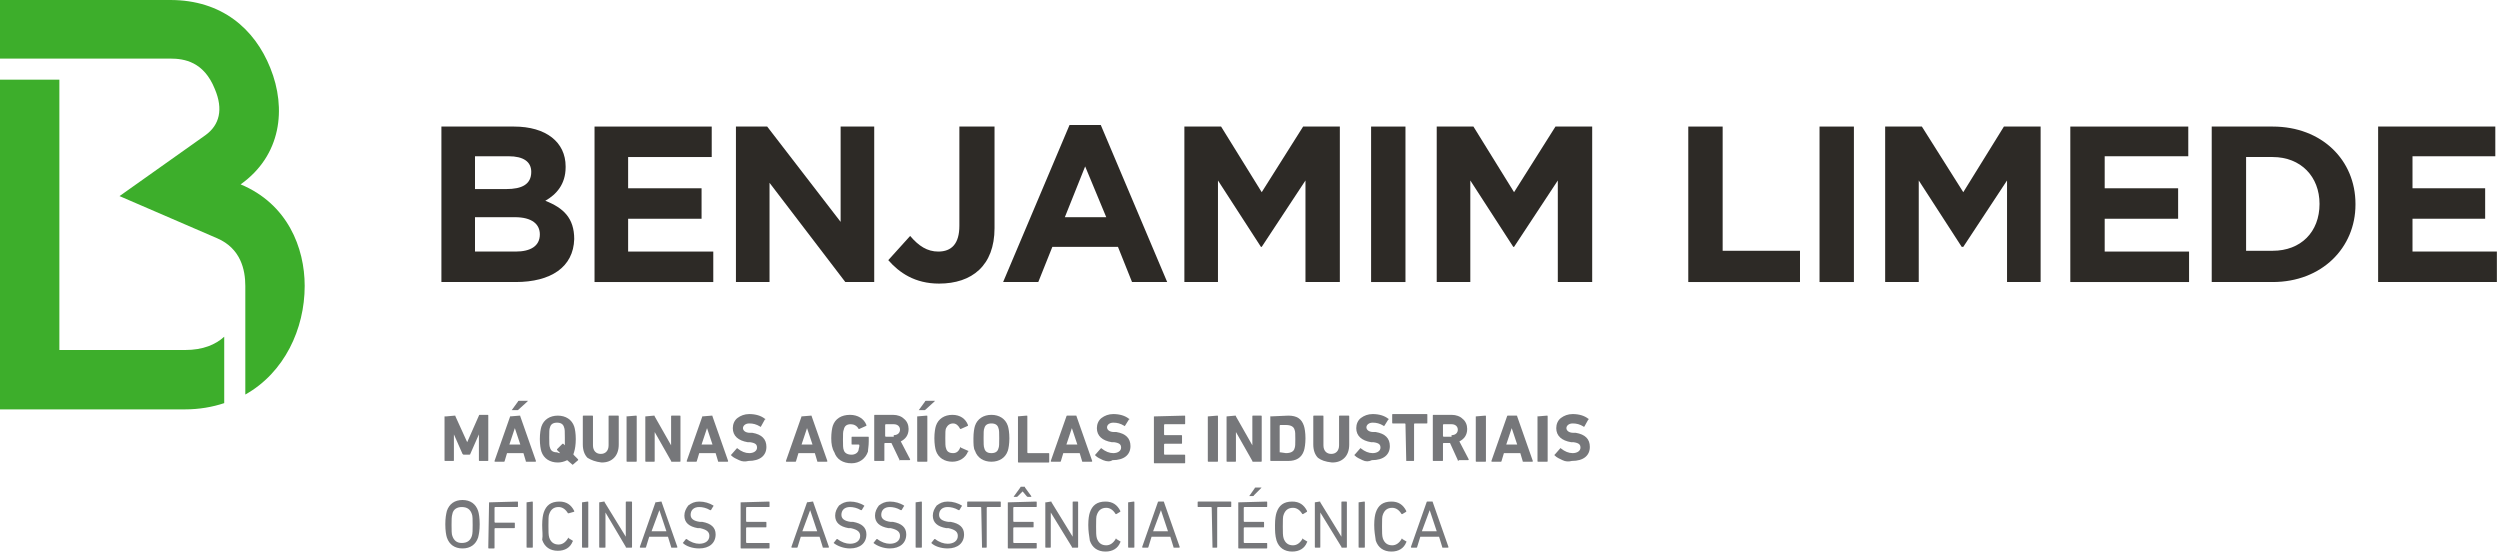 <svg width="320" height="71" viewBox="0 0 320 71" fill="none" xmlns="http://www.w3.org/2000/svg">
<g clip-path="url(#clip0)">
<path d="M0 10.2V52.4H23.7C25.5 52.4 27.2 52.1 28.7 51.6V43.1C27.6 44.1 26 44.8 23.7 44.8H7.6V10.2H0Z" fill="#3DAE2B"/>
<path d="M0 0V7.5H14.4H21.8C23.6 7.5 26.1 7.9 27.5 11.4C28.6 14 28.1 16 26.3 17.3L15.3 25.1L27.8 30.5C30.8 31.8 31.4 34.5 31.4 36.6C31.4 36.7 31.4 36.9 31.4 37.1V50.5C36.4 47.7 39 42.1 39 36.6C39 31.7 36.8 26.1 30.8 23.6C36 19.9 36.7 13.9 34.6 8.7C32.6 3.7 28.4 0 21.8 0H0V0Z" fill="#3DAE2B"/>
<path d="M66 36.1H56.5V16.2H65.8C69.9 16.2 72.4 18.2 72.4 21.3V21.4C72.4 23.6 71.2 24.9 69.8 25.7C72.1 26.6 73.5 27.9 73.5 30.6C73.4 34.2 70.5 36.1 66 36.1ZM68 22C68 20.7 67 20 65.1 20H60.8V24.2H64.8C66.8 24.2 68 23.6 68 22ZM69.1 30C69.1 28.7 68.1 27.8 65.9 27.8H60.8V32.2H66C67.9 32.2 69.1 31.5 69.1 30Z" fill="#2D2A26"/>
<path d="M76.1 36.1V16.2H91.1V20.1H80.4V24.1H89.8V28H80.4V32.2H91.3V36.1H76.1Z" fill="#2D2A26"/>
<path d="M108.2 36.1L98.5 23.4V36.1H94.2V16.2H98.2L107.6 28.4V16.2H111.9V36.1H108.2Z" fill="#2D2A26"/>
<path d="M120.2 36.3C117.1 36.3 115.1 34.9 113.7 33.3L116.5 30.2C117.6 31.5 118.7 32.2 120.1 32.2C121.8 32.2 122.8 31.2 122.8 28.9V16.2H127.3V29.2C127.3 34 124.4 36.3 120.2 36.3Z" fill="#2D2A26"/>
<path d="M144.9 36.1L143.1 31.6H134.7L132.9 36.1H128.4L136.9 16H140.9L149.4 36.1H144.9ZM138.9 21.3L136.3 27.8H141.6L138.9 21.3Z" fill="#2D2A26"/>
<path d="M167.1 36.1V23.1L161.5 31.6H161.4L155.9 23.1V36.1H151.6V16.2H156.3L161.5 24.6L166.8 16.2H171.5V36.1H167.1Z" fill="#2D2A26"/>
<path d="M179.9 16.2H175.5V36.1H179.9V16.2Z" fill="#2D2A26"/>
<path d="M199.4 36.1V23.1L193.8 31.6H193.7L188.2 23.1V36.1H183.9V16.2H188.6L193.8 24.6L199.1 16.2H203.8V36.1H199.4Z" fill="#2D2A26"/>
<path d="M216.1 36.1V16.2H220.5V32.1H230.4V36.1H216.1Z" fill="#2D2A26"/>
<path d="M237.3 16.2H232.9V36.1H237.3V16.2Z" fill="#2D2A26"/>
<path d="M256.9 36.1V23.1L251.3 31.6H251.1L245.6 23.1V36.1H241.3V16.2H246L251.3 24.6L256.5 16.2H261.2V36.1H256.9Z" fill="#2D2A26"/>
<path d="M265 36.1V16.2H280.1V20H269.4V24.1H278.8V28H269.4V32.2H280.2V36.1H265Z" fill="#2D2A26"/>
<path d="M290.9 36.1H283.1V16.2H290.9C297.2 16.2 301.5 20.5 301.5 26.1V26.2C301.5 31.7 297.2 36.1 290.9 36.1ZM296.9 26.1C296.9 22.6 294.5 20.1 290.9 20.1H287.5V32.1H290.9C294.5 32.1 296.9 29.7 296.9 26.1Z" fill="#2D2A26"/>
<path d="M304.4 36.1V16.2H319.4V20H308.8V24.1H318.1V28H308.8V32.2H319.6V36.1H304.4Z" fill="#2D2A26"/>
<path d="M57.1 53.3C57.1 53.2 57.1 53.2 57.1 53.3L58.2 53.2C58.3 53.2 58.3 53.2 58.3 53.3L59.8 56.6L61.3 53.2C61.3 53.1 61.4 53.1 61.4 53.1H62.4C62.5 53.1 62.5 53.1 62.5 53.2V58.9C62.5 59 62.5 59 62.4 59H61.4C61.3 59 61.3 59 61.3 58.9V55.6L60.2 58.1C60.2 58.2 60.1 58.2 60 58.2H59.4C59.3 58.2 59.3 58.2 59.2 58.1L58.1 55.6V58.9C58.1 59 58.1 59 58 59H57C56.9 59 56.9 59 56.9 58.9V53.3H57.1Z" fill="#76777A"/>
<path d="M65.3 53.3C65.3 53.2 65.4 53.2 65.3 53.3L66.5 53.2C66.6 53.2 66.6 53.2 66.6 53.3L68.6 59C68.6 59.1 68.6 59.1 68.5 59.1H67.4C67.3 59.1 67.3 59.1 67.3 59L67 58H64.9L64.6 59C64.6 59.1 64.5 59.1 64.5 59.1H63.4C63.3 59.1 63.3 59.1 63.3 59L65.3 53.3ZM65.2 56.9H66.6L65.9 54.8L65.2 56.9ZM65.5 52.5C65.5 52.5 65.4 52.5 65.5 52.5L66.3 51.4C66.3 51.3 66.4 51.3 66.5 51.3H67.5C67.6 51.3 67.6 51.3 67.5 51.4L66.4 52.4C66.3 52.5 66.3 52.5 66.2 52.5H65.5Z" fill="#76777A"/>
<path d="M73.3 59.5L72.6 58.9C72.2 59.1 71.8 59.2 71.4 59.2C70.4 59.2 69.6 58.7 69.3 57.8C69.2 57.5 69.1 56.9 69.1 56.2C69.1 55.5 69.2 54.9 69.3 54.6C69.6 53.7 70.4 53.2 71.4 53.2C72.4 53.2 73.2 53.7 73.5 54.6C73.6 54.9 73.7 55.5 73.7 56.2C73.7 56.9 73.6 57.5 73.5 57.8C73.5 57.9 73.4 58 73.4 58.2L74 58.8V58.9L73.3 59.5ZM71.7 58L71.3 57.6V57.5L72 56.8H72.1L72.3 57C72.3 56.8 72.3 56.5 72.3 56C72.3 55.3 72.3 54.9 72.2 54.7C72.1 54.3 71.8 54.1 71.3 54.1C70.8 54.1 70.5 54.3 70.4 54.7C70.3 54.9 70.3 55.3 70.3 56C70.3 56.7 70.3 57.1 70.4 57.3C70.5 57.7 70.8 57.9 71.3 57.9C71.5 58 71.6 58 71.7 58Z" fill="#76777A"/>
<path d="M75.2 58.6C74.8 58.2 74.6 57.6 74.6 56.9V53.3C74.6 53.2 74.6 53.2 74.7 53.2H75.8C75.9 53.2 75.9 53.2 75.9 53.3V57C75.9 57.7 76.3 58.1 76.9 58.1C77.5 58.1 77.9 57.7 77.9 57V53.3C77.9 53.2 77.9 53.2 78 53.2H79.1C79.2 53.2 79.2 53.2 79.2 53.3V56.9C79.2 57.6 79 58.2 78.6 58.6C78.2 59 77.7 59.2 77 59.2C76.2 59.1 75.7 58.9 75.2 58.6Z" fill="#76777A"/>
<path d="M80.2 53.3C80.2 53.2 80.3 53.2 80.2 53.3L81.4 53.2C81.5 53.2 81.5 53.2 81.5 53.3V59C81.5 59.1 81.5 59.1 81.4 59.1H80.3C80.2 59.1 80.2 59.1 80.2 59V53.3Z" fill="#76777A"/>
<path d="M82.6 53.3C82.6 53.2 82.6 53.2 82.6 53.3L83.7 53.2C83.8 53.2 83.8 53.2 83.8 53.3L85.9 57V53.3C85.9 53.2 85.9 53.2 86 53.2H87C87.1 53.2 87.1 53.2 87.1 53.3V59C87.1 59.1 87.1 59.1 87 59.1H86C85.9 59.1 85.9 59.1 85.9 59L83.8 55.3V59C83.8 59.1 83.8 59.1 83.7 59.1H82.7C82.6 59.1 82.6 59.1 82.6 59V53.3Z" fill="#76777A"/>
<path d="M89.9 53.3C89.9 53.2 90 53.2 89.9 53.3L91.1 53.2C91.2 53.2 91.2 53.2 91.2 53.3L93.2 59C93.2 59.1 93.2 59.1 93.1 59.1H92C91.9 59.1 91.9 59.1 91.9 59L91.6 58H89.5L89.2 59C89.2 59.1 89.1 59.1 89.1 59.1H88C87.9 59.1 87.9 59.1 87.9 59L89.9 53.3ZM89.8 56.9H91.2L90.5 54.8L89.8 56.9Z" fill="#76777A"/>
<path d="M94.6 58.9C94.2 58.7 93.9 58.6 93.6 58.3C93.6 58.3 93.5 58.2 93.6 58.2L94.3 57.4C94.3 57.4 94.4 57.3 94.4 57.4C94.9 57.8 95.4 58 95.9 58C96.5 58 96.9 57.7 96.9 57.3C96.9 56.9 96.7 56.7 96 56.6H95.7C94.5 56.4 93.8 55.8 93.8 54.8C93.8 54.3 94 53.8 94.4 53.5C94.8 53.2 95.3 53 95.9 53C96.7 53 97.4 53.2 97.9 53.6C98 53.6 98 53.7 97.9 53.7L97.4 54.6C97.4 54.6 97.3 54.7 97.3 54.6C96.8 54.3 96.4 54.2 95.9 54.2C95.4 54.2 95.1 54.5 95.1 54.8C95.1 55.1 95.4 55.4 96 55.4H96.3C97.5 55.6 98.1 56.2 98.1 57.2C98.1 58.3 97.3 59 95.8 59C95.4 59.1 95 59.1 94.6 58.9Z" fill="#76777A"/>
<path d="M102.6 53.3C102.6 53.2 102.7 53.2 102.6 53.3L103.8 53.2C103.9 53.2 103.9 53.2 103.9 53.3L105.9 59C105.9 59.1 105.9 59.1 105.8 59.1H104.7C104.6 59.1 104.6 59.1 104.6 59L104.3 58H102.2L101.9 59C101.9 59.1 101.8 59.1 101.8 59.1H100.7C100.6 59.1 100.6 59.1 100.6 59L102.6 53.3ZM102.6 56.9H104L103.3 54.8L102.6 56.9Z" fill="#76777A"/>
<path d="M106.4 56.1C106.4 55.4 106.5 54.8 106.6 54.5C106.9 53.6 107.7 53.1 108.8 53.1C109.8 53.1 110.6 53.6 110.9 54.4C110.9 54.5 110.9 54.5 110.9 54.5L110 54.9C109.9 54.9 109.9 54.9 109.9 54.9C109.7 54.5 109.3 54.3 108.9 54.3C108.4 54.3 108.1 54.5 108 55C107.9 55.2 107.9 55.6 107.9 56.3C107.9 56.9 107.9 57.4 108 57.6C108.1 58 108.5 58.2 109 58.2C109.4 58.2 109.8 58 109.9 57.6C109.9 57.4 110 57.3 110 57C110 57 110 56.9 109.9 56.9H109.1C109 56.9 109 56.9 109 56.8V56C109 55.9 109 55.9 109.1 55.9H111.1C111.2 55.9 111.2 55.9 111.2 56V56.5C111.2 57.1 111.1 57.5 111.1 57.8C110.8 58.7 110 59.3 109 59.3C107.9 59.3 107.1 58.8 106.8 57.9C106.5 57.4 106.4 56.8 106.4 56.1Z" fill="#76777A"/>
<path d="M115.2 59C115.1 59 115.1 59 115.2 59L114.1 56.7H113.3C113.3 56.7 113.2 56.7 113.2 56.8V58.9C113.2 59 113.2 59 113.1 59H112C111.9 59 111.9 59 111.9 58.9V53.2C111.9 53.1 111.9 53.1 112 53.1H114.3C114.9 53.1 115.4 53.3 115.7 53.6C116.1 53.9 116.3 54.4 116.3 54.9C116.3 55.7 115.9 56.2 115.3 56.5L116.5 58.8C116.5 58.8 116.5 58.9 116.4 58.9H115.2V59ZM114.4 55.7C114.9 55.7 115.2 55.4 115.2 55C115.2 54.6 114.9 54.3 114.4 54.3H113.4C113.4 54.3 113.3 54.3 113.3 54.4V55.8C113.3 55.8 113.3 55.9 113.4 55.9H114.4V55.7Z" fill="#76777A"/>
<path d="M117.4 53.3C117.4 53.2 117.4 53.2 117.4 53.3L118.6 53.2C118.7 53.2 118.7 53.2 118.7 53.3V59C118.7 59.1 118.7 59.1 118.6 59.1H117.5C117.4 59.1 117.4 59.1 117.4 59V53.3ZM117.6 52.5C117.6 52.5 117.5 52.5 117.6 52.5L118.4 51.4C118.4 51.3 118.5 51.3 118.6 51.3H119.6C119.7 51.3 119.7 51.3 119.6 51.4L118.5 52.4C118.4 52.5 118.4 52.5 118.3 52.5H117.6Z" fill="#76777A"/>
<path d="M119.6 56.1C119.6 55.4 119.7 54.8 119.8 54.5C120.1 53.6 120.9 53.1 121.9 53.1C122.9 53.1 123.6 53.6 123.9 54.4C123.9 54.5 123.9 54.5 123.9 54.5L123 54.9C122.9 54.9 122.9 54.9 122.9 54.9C122.7 54.5 122.4 54.2 122 54.2C121.6 54.2 121.3 54.4 121.1 54.8C121 55 121 55.4 121 56.1C121 56.7 121 57.2 121.1 57.4C121.2 57.8 121.5 58 122 58C122.4 58 122.7 57.8 122.9 57.3C122.9 57.2 123 57.2 123 57.3L123.9 57.7C124 57.7 124 57.8 123.9 57.8C123.6 58.6 122.8 59.1 121.9 59.1C120.9 59.1 120.1 58.6 119.8 57.7C119.7 57.4 119.6 56.8 119.6 56.1Z" fill="#76777A"/>
<path d="M124.6 56.1C124.6 55.4 124.7 54.8 124.8 54.5C125.1 53.6 125.9 53.1 126.9 53.1C127.9 53.1 128.7 53.6 129 54.5C129.1 54.8 129.2 55.4 129.2 56.1C129.2 56.8 129.1 57.4 129 57.7C128.7 58.6 127.9 59.1 126.9 59.1C125.9 59.1 125.1 58.6 124.8 57.7C124.6 57.4 124.6 56.8 124.6 56.1ZM127.9 56.1C127.9 55.5 127.9 55 127.8 54.8C127.7 54.4 127.4 54.2 126.9 54.2C126.4 54.2 126.1 54.4 126 54.8C125.9 55 125.9 55.4 125.9 56.1C125.9 56.7 125.9 57.2 126 57.4C126.1 57.8 126.4 58 126.9 58C127.4 58 127.7 57.8 127.8 57.4C127.9 57.2 127.9 56.8 127.9 56.1Z" fill="#76777A"/>
<path d="M130.2 53.3C130.2 53.2 130.2 53.2 130.2 53.3L131.4 53.2C131.5 53.2 131.5 53.2 131.5 53.3V57.9C131.5 57.9 131.5 58 131.6 58H134.2C134.3 58 134.3 58 134.3 58.1V59.1C134.3 59.2 134.3 59.2 134.2 59.2H130.4C130.3 59.2 130.3 59.2 130.3 59.1V53.3H130.2Z" fill="#76777A"/>
<path d="M136.5 53.3C136.5 53.2 136.6 53.2 136.6 53.2H137.7C137.8 53.2 137.8 53.2 137.8 53.3L139.8 59C139.8 59.1 139.8 59.1 139.7 59.1H138.6C138.5 59.1 138.5 59.1 138.5 59L138.2 58H136.1L135.8 59C135.8 59.1 135.7 59.1 135.7 59.1H134.6C134.5 59.1 134.5 59.1 134.5 59L136.5 53.3ZM136.5 56.9H137.9L137.2 54.8L136.5 56.9Z" fill="#76777A"/>
<path d="M141.2 58.9C140.8 58.7 140.5 58.6 140.2 58.3C140.2 58.3 140.1 58.2 140.2 58.2L140.9 57.4C140.9 57.4 141 57.3 141 57.4C141.5 57.8 142 58 142.5 58C143.1 58 143.5 57.7 143.5 57.3C143.5 56.9 143.3 56.7 142.6 56.6H142.3C141.1 56.4 140.4 55.8 140.4 54.8C140.4 54.3 140.6 53.8 141 53.5C141.4 53.2 141.9 53 142.5 53C143.3 53 144 53.2 144.5 53.6C144.6 53.6 144.6 53.7 144.5 53.7L144 54.5C144 54.5 143.9 54.6 143.9 54.5C143.4 54.2 143 54.1 142.5 54.1C142 54.1 141.7 54.4 141.7 54.7C141.7 55 142 55.3 142.6 55.3H142.9C144.1 55.5 144.7 56.1 144.7 57.1C144.7 58.2 143.9 58.9 142.4 58.9C142.1 59.1 141.7 59.1 141.2 58.9Z" fill="#76777A"/>
<path d="M147.7 53.3C147.7 53.2 147.7 53.2 147.7 53.3L151.6 53.2C151.7 53.2 151.7 53.2 151.7 53.3V54.2C151.7 54.3 151.7 54.3 151.6 54.3H149.1C149.1 54.3 149 54.3 149 54.4V55.6C149 55.6 149 55.7 149.1 55.7H151.2C151.3 55.7 151.3 55.7 151.3 55.8V56.7C151.3 56.8 151.3 56.8 151.2 56.8H149.1C149.1 56.8 149 56.8 149 56.9V58.1C149 58.1 149 58.2 149.1 58.2H151.6C151.7 58.2 151.7 58.2 151.7 58.3V59.2C151.7 59.3 151.7 59.3 151.6 59.3H147.8C147.7 59.3 147.7 59.3 147.7 59.2V53.3Z" fill="#76777A"/>
<path d="M154.6 53.3C154.6 53.2 154.6 53.2 154.6 53.3L155.8 53.2C155.9 53.2 155.9 53.2 155.9 53.3V59C155.9 59.1 155.9 59.1 155.8 59.1H154.7C154.6 59.1 154.6 59.1 154.6 59V53.3Z" fill="#76777A"/>
<path d="M157 53.3C157 53.2 157 53.2 157 53.3L158.1 53.2C158.2 53.2 158.2 53.2 158.2 53.3L160.3 57V53.3C160.3 53.2 160.3 53.2 160.4 53.2H161.4C161.5 53.2 161.5 53.2 161.5 53.3V59C161.5 59.1 161.5 59.1 161.4 59.1H160.4C160.3 59.1 160.3 59.1 160.3 59L158.2 55.3V59C158.2 59.1 158.2 59.1 158.1 59.1H157.1C157 59.1 157 59.1 157 59V53.3Z" fill="#76777A"/>
<path d="M162.6 53.3C162.6 53.2 162.7 53.2 162.6 53.3L164.9 53.2C166 53.2 166.6 53.6 166.9 54.5C167 54.8 167.1 55.4 167.1 56.1C167.1 56.8 167 57.4 166.9 57.7C166.6 58.6 165.9 59 164.9 59H162.7C162.6 59 162.6 59 162.6 58.9V53.3ZM163.9 57.9L164.6 58C165.2 58 165.6 57.8 165.7 57.4C165.8 57.2 165.8 56.8 165.8 56.2C165.8 55.6 165.8 55.2 165.7 55C165.6 54.6 165.2 54.4 164.6 54.4H163.9C163.9 54.4 163.8 54.4 163.8 54.5V57.9H163.9Z" fill="#76777A"/>
<path d="M168.7 58.6C168.3 58.2 168.1 57.6 168.1 56.9V53.3C168.1 53.2 168.1 53.2 168.2 53.2H169.3C169.4 53.2 169.4 53.2 169.4 53.3V57C169.4 57.7 169.8 58.1 170.4 58.1C171 58.1 171.4 57.7 171.4 57V53.3C171.4 53.2 171.4 53.2 171.5 53.2H172.6C172.7 53.2 172.7 53.2 172.7 53.3V56.9C172.7 57.6 172.5 58.2 172.1 58.6C171.7 59 171.2 59.2 170.5 59.2C169.6 59.1 169.1 58.9 168.7 58.6Z" fill="#76777A"/>
<path d="M174.4 58.9C174 58.7 173.7 58.6 173.4 58.3C173.4 58.3 173.3 58.2 173.4 58.2L174.1 57.4C174.1 57.4 174.2 57.3 174.2 57.4C174.7 57.8 175.2 58 175.7 58C176.3 58 176.7 57.7 176.7 57.3C176.7 56.9 176.5 56.7 175.8 56.6H175.5C174.3 56.4 173.6 55.8 173.6 54.8C173.6 54.3 173.8 53.8 174.2 53.5C174.6 53.2 175.1 53 175.7 53C176.5 53 177.2 53.2 177.7 53.6C177.8 53.6 177.8 53.7 177.7 53.7L177.2 54.5C177.2 54.5 177.1 54.6 177.1 54.5C176.6 54.2 176.2 54.1 175.7 54.1C175.2 54.1 174.9 54.4 174.9 54.7C174.9 55 175.2 55.3 175.8 55.3H176.1C177.3 55.5 177.9 56.1 177.9 57.1C177.9 58.2 177.1 58.9 175.6 58.9C175.2 59.1 174.8 59.1 174.4 58.9Z" fill="#76777A"/>
<path d="M180 59C179.9 59 179.9 59 180 59L179.9 54.3C179.9 54.3 179.9 54.2 179.8 54.2H178.3C178.2 54.2 178.2 54.2 178.2 54.1V53.1C178.2 53 178.2 53 178.3 53H182.6C182.7 53 182.7 53 182.7 53.1V54.1C182.7 54.2 182.7 54.2 182.6 54.2H181.1C181.1 54.2 181 54.2 181 54.3V58.9C181 59 181 59 180.9 59H180Z" fill="#76777A"/>
<path d="M186.7 59C186.6 59 186.6 59 186.6 58.9L185.6 56.7H184.8C184.8 56.7 184.7 56.7 184.7 56.8V58.9C184.7 59 184.7 59 184.6 59H183.5C183.4 59 183.4 59 183.4 58.9V53.2C183.4 53.1 183.4 53.1 183.5 53.1H185.8C186.4 53.1 186.9 53.3 187.2 53.6C187.6 53.9 187.8 54.4 187.8 54.9C187.8 55.7 187.4 56.2 186.8 56.5L188 58.8C188 58.8 188 58.9 187.9 58.9H186.7V59ZM185.8 55.7C186.3 55.7 186.6 55.4 186.6 55C186.6 54.6 186.3 54.3 185.8 54.3H184.8C184.8 54.3 184.7 54.3 184.7 54.4V55.8C184.7 55.8 184.7 55.9 184.8 55.9H185.8V55.7Z" fill="#76777A"/>
<path d="M188.9 53.3C188.9 53.2 188.9 53.2 188.9 53.3L190.1 53.2C190.2 53.2 190.2 53.2 190.2 53.3V59C190.2 59.1 190.2 59.1 190.1 59.1H189C188.9 59.1 188.9 59.1 188.9 59V53.3Z" fill="#76777A"/>
<path d="M192.9 53.3C192.9 53.2 193 53.2 193 53.2H194.1C194.2 53.2 194.2 53.2 194.2 53.3L196.2 59C196.2 59.1 196.2 59.1 196.1 59.1H195C194.9 59.1 194.9 59.1 194.9 59L194.6 58H192.5L192.2 59C192.2 59.1 192.1 59.1 192.1 59.1H191C190.9 59.1 190.9 59.1 190.9 59L192.9 53.3ZM192.8 56.9H194.2L193.5 54.8L192.8 56.9Z" fill="#76777A"/>
<path d="M196.8 53.3C196.8 53.2 196.9 53.2 196.8 53.3L198 53.2C198.1 53.2 198.1 53.2 198.1 53.3V59C198.1 59.1 198.1 59.1 198 59.1H196.9C196.8 59.1 196.8 59.1 196.8 59V53.3Z" fill="#76777A"/>
<path d="M200 58.9C199.6 58.7 199.3 58.6 199 58.3C199 58.3 198.9 58.2 199 58.2L199.7 57.4C199.7 57.4 199.8 57.3 199.8 57.4C200.3 57.8 200.8 58 201.3 58C201.9 58 202.3 57.7 202.3 57.3C202.3 56.9 202.1 56.7 201.4 56.6H201.1C199.9 56.4 199.2 55.8 199.2 54.8C199.2 54.3 199.4 53.8 199.8 53.5C200.2 53.2 200.7 53 201.3 53C202.1 53 202.8 53.2 203.3 53.6C203.4 53.6 203.4 53.7 203.3 53.7L202.8 54.6C202.8 54.6 202.7 54.7 202.7 54.6C202.2 54.3 201.8 54.2 201.3 54.2C200.8 54.2 200.5 54.5 200.5 54.8C200.5 55.1 200.8 55.4 201.4 55.4H201.7C202.9 55.6 203.5 56.2 203.5 57.2C203.5 58.3 202.7 59 201.2 59C200.8 59.1 200.4 59.1 200 58.9Z" fill="#76777A"/>
<path d="M57.2 68.8C57.1 68.5 57 67.9 57 67.1C57 66.3 57.1 65.8 57.2 65.4C57.5 64.5 58.2 64 59.2 64C60.2 64 60.9 64.5 61.2 65.4C61.3 65.7 61.4 66.3 61.4 67.1C61.4 67.9 61.3 68.4 61.2 68.8C60.9 69.7 60.2 70.2 59.2 70.2C58.2 70.2 57.5 69.7 57.2 68.8ZM60.4 68.6C60.5 68.3 60.5 67.8 60.5 67.2C60.5 66.6 60.5 66 60.4 65.8C60.2 65.2 59.8 64.9 59.1 64.9C58.5 64.9 58 65.2 57.9 65.8C57.8 66.1 57.8 66.6 57.8 67.2C57.8 67.8 57.8 68.4 57.9 68.6C58.1 69.2 58.5 69.5 59.1 69.5C59.8 69.5 60.2 69.2 60.4 68.6Z" fill="#76777A"/>
<path d="M62.6 64.3C62.6 64.3 62.6 64.2 62.6 64.3L66.2 64.2C66.3 64.2 66.3 64.2 66.3 64.3V64.8C66.3 64.9 66.3 64.9 66.2 64.9H63.4C63.4 64.9 63.3 64.9 63.3 65V66.8C63.3 66.8 63.3 66.9 63.4 66.9H65.8C65.9 66.9 65.9 66.9 65.9 67V67.5C65.9 67.6 65.9 67.6 65.8 67.6H63.4C63.4 67.6 63.3 67.6 63.3 67.7V70.1C63.3 70.2 63.3 70.2 63.2 70.2H62.6C62.5 70.2 62.5 70.2 62.5 70.1L62.6 64.3Z" fill="#76777A"/>
<path d="M67.4 64.3C67.4 64.3 67.4 64.2 67.4 64.3L68.1 64.2C68.2 64.2 68.2 64.2 68.2 64.3V70C68.2 70.1 68.2 70.1 68.1 70.1H67.5C67.4 70.1 67.4 70.1 67.4 70V64.3Z" fill="#76777A"/>
<path d="M69.4 67.2C69.4 66.4 69.5 65.9 69.6 65.6C69.9 64.7 70.5 64.2 71.6 64.2C72.5 64.2 73.1 64.6 73.5 65.4C73.5 65.5 73.5 65.5 73.5 65.5L72.8 65.7C72.7 65.7 72.7 65.7 72.7 65.7C72.4 65.2 72 64.9 71.5 64.9C70.9 64.9 70.5 65.2 70.3 65.8C70.2 66 70.2 66.5 70.2 67.3C70.2 68 70.2 68.5 70.3 68.8C70.5 69.4 70.9 69.7 71.5 69.7C72 69.7 72.4 69.4 72.7 68.9C72.7 68.8 72.8 68.8 72.8 68.9L73.3 69.2C73.3 69.2 73.4 69.3 73.3 69.3C73 70.1 72.3 70.5 71.4 70.5C70.4 70.5 69.7 70 69.4 69.1C69.5 68.5 69.4 68 69.4 67.2Z" fill="#76777A"/>
<path d="M74.5 64.3C74.5 64.3 74.5 64.2 74.5 64.3L75.2 64.2C75.3 64.2 75.3 64.2 75.3 64.3V70C75.3 70.1 75.3 70.1 75.2 70.1H74.6C74.5 70.1 74.5 70.1 74.5 70V64.3Z" fill="#76777A"/>
<path d="M76.7 64.3C76.7 64.3 76.7 64.2 76.7 64.3L77.3 64.2C77.4 64.2 77.4 64.2 77.4 64.3L80.1 68.7V64.3C80.1 64.2 80.1 64.2 80.2 64.2H80.8C80.9 64.2 80.9 64.2 80.9 64.3V70C80.9 70.1 80.9 70.1 80.8 70.1H80.2C80.1 70.1 80.1 70.1 80.1 70L77.5 65.6V70C77.5 70.1 77.5 70.1 77.4 70.1H76.8C76.7 70.1 76.7 70.1 76.7 70V64.3Z" fill="#76777A"/>
<path d="M83.9 64.3C83.9 64.2 84 64.2 83.9 64.3L84.6 64.2C84.7 64.2 84.7 64.2 84.7 64.3L86.7 70C86.7 70.1 86.7 70.1 86.6 70.1H86C85.9 70.1 85.9 70.1 85.9 70L85.5 68.7H83.1L82.7 70C82.7 70.1 82.6 70.1 82.6 70.1H82C81.9 70.1 81.9 70.1 81.9 70L83.9 64.3ZM83.4 68H85.3L84.4 65.3L83.4 68Z" fill="#76777A"/>
<path d="M87.4 69.5L87.8 69H87.9C88.4 69.4 89 69.6 89.5 69.6C90.3 69.6 90.8 69.2 90.8 68.6C90.8 68.1 90.5 67.8 89.6 67.6H89.3C88.2 67.4 87.6 66.9 87.6 66C87.6 65.5 87.8 65.1 88.1 64.7C88.5 64.4 88.9 64.2 89.5 64.2C90.2 64.2 90.8 64.4 91.3 64.7C91.3 64.7 91.4 64.8 91.3 64.8L91 65.3H90.9C90.4 65 89.9 64.9 89.5 64.9C88.8 64.9 88.4 65.3 88.4 65.9C88.4 66.4 88.8 66.7 89.6 66.8H89.9C91 67 91.6 67.5 91.6 68.4C91.6 69.5 90.8 70.2 89.5 70.2C88.6 70.2 87.8 69.9 87.4 69.5Z" fill="#76777A"/>
<path d="M94.8 64.3C94.8 64.3 94.8 64.2 94.8 64.3L98.4 64.2C98.5 64.2 98.5 64.2 98.5 64.3V64.8C98.5 64.9 98.5 64.9 98.4 64.9H95.6C95.6 64.9 95.5 64.9 95.5 65V66.7C95.5 66.7 95.5 66.8 95.6 66.8H98C98.1 66.8 98.1 66.8 98.1 66.9V67.4C98.1 67.5 98.1 67.5 98 67.5H95.6C95.6 67.5 95.5 67.5 95.5 67.6V69.4C95.5 69.4 95.5 69.5 95.6 69.5H98.4C98.5 69.5 98.5 69.5 98.5 69.6V70.1C98.5 70.2 98.5 70.2 98.4 70.2H94.9C94.8 70.2 94.8 70.2 94.8 70.1V64.3Z" fill="#76777A"/>
<path d="M103.3 64.3C103.3 64.2 103.4 64.2 103.3 64.3L104 64.2C104.1 64.2 104.1 64.2 104.1 64.3L106.1 70C106.1 70.1 106.1 70.1 106 70.1H105.4C105.3 70.1 105.3 70.1 105.3 70L104.9 68.7H102.5L102.1 70C102.1 70.1 102 70.1 102 70.1H101.4C101.3 70.1 101.3 70.1 101.3 70L103.3 64.3ZM102.7 68H104.6L103.7 65.3L102.7 68Z" fill="#76777A"/>
<path d="M106.7 69.5L107.1 69H107.2C107.7 69.4 108.3 69.6 108.8 69.6C109.6 69.6 110.1 69.2 110.1 68.6C110.1 68.1 109.8 67.8 108.9 67.6H108.6C107.5 67.4 106.9 66.9 106.9 66C106.9 65.5 107.1 65.1 107.4 64.7C107.8 64.4 108.2 64.2 108.8 64.2C109.5 64.2 110.1 64.4 110.6 64.7C110.6 64.7 110.7 64.8 110.6 64.8L110.3 65.3H110.2C109.7 65 109.2 64.9 108.8 64.9C108.1 64.9 107.7 65.3 107.7 65.9C107.7 66.4 108.1 66.7 108.9 66.8H109.2C110.3 67 110.9 67.5 110.9 68.4C110.9 69.5 110.1 70.2 108.8 70.2C108 70.2 107.2 69.9 106.7 69.5Z" fill="#76777A"/>
<path d="M111.8 69.5L112.2 69H112.3C112.8 69.4 113.4 69.6 113.9 69.6C114.7 69.6 115.2 69.2 115.2 68.6C115.2 68.1 114.9 67.8 114 67.6H113.7C112.6 67.4 112 66.9 112 66C112 65.5 112.2 65.1 112.5 64.7C112.9 64.4 113.3 64.2 113.9 64.2C114.6 64.2 115.2 64.4 115.7 64.7C115.7 64.7 115.8 64.8 115.7 64.8L115.4 65.3H115.3C114.8 65 114.3 64.9 113.9 64.9C113.2 64.9 112.8 65.3 112.8 65.9C112.8 66.4 113.2 66.7 114 66.8H114.3C115.4 67 116 67.5 116 68.4C116 69.5 115.2 70.2 113.9 70.2C113.1 70.2 112.3 69.9 111.8 69.5Z" fill="#76777A"/>
<path d="M117.2 64.3C117.2 64.3 117.2 64.2 117.2 64.3L117.9 64.2C118 64.2 118 64.2 118 64.3V70C118 70.1 118 70.1 117.9 70.1H117.3C117.2 70.1 117.2 70.1 117.2 70V64.3Z" fill="#76777A"/>
<path d="M119.2 69.5L119.6 69H119.7C120.2 69.4 120.8 69.6 121.3 69.6C122.1 69.6 122.6 69.2 122.6 68.6C122.6 68.1 122.3 67.8 121.4 67.6H121.1C120 67.4 119.4 66.9 119.4 66C119.4 65.5 119.6 65.1 119.9 64.7C120.3 64.4 120.7 64.2 121.3 64.2C122 64.2 122.6 64.4 123.1 64.7C123.1 64.7 123.2 64.8 123.1 64.8L122.8 65.3H122.7C122.2 65 121.7 64.9 121.3 64.9C120.6 64.9 120.2 65.3 120.2 65.9C120.2 66.4 120.6 66.7 121.4 66.8H121.7C122.8 67 123.4 67.5 123.4 68.4C123.4 69.5 122.6 70.2 121.3 70.2C120.4 70.2 119.6 69.9 119.2 69.5Z" fill="#76777A"/>
<path d="M125.7 70.1C125.6 70.1 125.6 70.1 125.7 70.1L125.6 65C125.6 65 125.6 64.9 125.5 64.9H123.9C123.8 64.9 123.8 64.9 123.8 64.8V64.3C123.8 64.2 123.8 64.2 123.9 64.2H128C128.1 64.2 128.1 64.2 128.1 64.3V64.8C128.1 64.9 128.1 64.9 128 64.9H126.4C126.4 64.9 126.3 64.9 126.3 65V70C126.3 70.1 126.3 70.1 126.2 70.1H125.7Z" fill="#76777A"/>
<path d="M129 64.3C129 64.3 129.1 64.2 129 64.3L132.6 64.2C132.7 64.2 132.7 64.2 132.7 64.3V64.8C132.7 64.9 132.7 64.9 132.6 64.9H129.8C129.8 64.9 129.7 64.9 129.7 65V66.7C129.7 66.7 129.7 66.8 129.8 66.8H132.2C132.3 66.8 132.3 66.8 132.3 66.9V67.4C132.3 67.5 132.3 67.5 132.2 67.5H129.8C129.8 67.5 129.7 67.5 129.7 67.6V69.4C129.7 69.4 129.7 69.5 129.8 69.5H132.6C132.7 69.5 132.7 69.5 132.7 69.6V70.1C132.7 70.2 132.7 70.2 132.6 70.2H129.1C129 70.2 129 70.2 129 70.1V64.3ZM131.6 63.6C131.5 63.6 131.5 63.6 131.4 63.5L130.9 62.9L130.3 63.5C130.2 63.6 130.2 63.6 130.1 63.6H129.8C129.8 63.6 129.7 63.6 129.8 63.5L130.6 62.4C130.6 62.3 130.7 62.3 130.7 62.3H131.1C131.2 62.3 131.2 62.3 131.2 62.4L132 63.5V63.6H131.6Z" fill="#76777A"/>
<path d="M133.9 64.3C133.9 64.3 133.9 64.2 133.9 64.3L134.5 64.2C134.6 64.2 134.6 64.2 134.6 64.3L137.3 68.7V64.3C137.3 64.2 137.3 64.2 137.4 64.2H137.9C138 64.2 138 64.2 138 64.3V70C138 70.1 138 70.1 137.9 70.1H137.3C137.2 70.1 137.2 70.1 137.2 70L134.5 65.6V70C134.5 70.1 134.5 70.1 134.4 70.1H133.9C133.8 70.1 133.8 70.1 133.8 70V64.3H133.9Z" fill="#76777A"/>
<path d="M139.3 67.2C139.3 66.4 139.4 65.9 139.5 65.6C139.8 64.7 140.4 64.2 141.5 64.2C142.4 64.2 143 64.6 143.4 65.4C143.4 65.5 143.4 65.5 143.4 65.5L142.9 65.8C142.8 65.8 142.8 65.8 142.8 65.8C142.5 65.3 142.1 65 141.6 65C141 65 140.6 65.3 140.4 65.9C140.3 66.1 140.3 66.6 140.3 67.4C140.3 68.1 140.3 68.6 140.4 68.9C140.6 69.5 141 69.8 141.6 69.8C142.1 69.8 142.5 69.5 142.8 69C142.8 68.9 142.9 68.9 142.9 69L143.4 69.3C143.4 69.3 143.5 69.4 143.4 69.4C143.1 70.2 142.4 70.6 141.5 70.6C140.5 70.6 139.8 70.1 139.5 69.2C139.4 68.5 139.3 68 139.3 67.2Z" fill="#76777A"/>
<path d="M144.4 64.3C144.4 64.3 144.5 64.2 144.4 64.3L145.1 64.2C145.2 64.2 145.2 64.2 145.2 64.3V70C145.2 70.1 145.2 70.1 145.1 70.1H144.5C144.4 70.1 144.4 70.1 144.4 70V64.3Z" fill="#76777A"/>
<path d="M148.2 64.3C148.2 64.2 148.3 64.2 148.3 64.2H148.9C149 64.2 149 64.2 149 64.3L151 70C151 70.1 151 70.1 150.9 70.1H150.3C150.2 70.1 150.2 70.1 150.2 70L149.8 68.7H147.4L147 70C147 70.1 146.9 70.1 146.9 70.1H146.3C146.2 70.1 146.2 70.1 146.2 70L148.2 64.3ZM147.6 68H149.5L148.6 65.3L147.6 68Z" fill="#76777A"/>
<path d="M155.2 70.1C155.1 70.1 155.1 70.1 155.2 70.1L155.1 65C155.1 65 155.1 64.9 155 64.9H153.4C153.3 64.9 153.3 64.9 153.3 64.8V64.3C153.3 64.2 153.3 64.2 153.4 64.2H157.5C157.6 64.2 157.6 64.2 157.6 64.3V64.8C157.6 64.9 157.6 64.9 157.5 64.9H155.9C155.9 64.9 155.8 64.9 155.8 65V70C155.8 70.1 155.8 70.1 155.7 70.1H155.2Z" fill="#76777A"/>
<path d="M158.5 64.3C158.5 64.3 158.5 64.2 158.5 64.3L162.1 64.2C162.2 64.2 162.2 64.2 162.2 64.3V64.8C162.2 64.9 162.2 64.9 162.1 64.9H159.3C159.3 64.9 159.2 64.9 159.2 65V66.7C159.2 66.7 159.2 66.8 159.3 66.8H161.7C161.8 66.8 161.8 66.8 161.8 66.9V67.4C161.8 67.5 161.8 67.5 161.7 67.5H159.3C159.3 67.5 159.2 67.5 159.2 67.6V69.4C159.2 69.4 159.2 69.5 159.3 69.5H162.1C162.2 69.5 162.2 69.5 162.2 69.6V70.1C162.2 70.2 162.2 70.2 162.1 70.2H158.6C158.5 70.2 158.5 70.2 158.5 70.1V64.3ZM159.9 63.5C159.8 63.5 159.8 63.5 159.9 63.5L160.6 62.5C160.6 62.4 160.7 62.4 160.8 62.4H161.4C161.5 62.4 161.5 62.4 161.4 62.5L160.5 63.4C160.5 63.5 160.4 63.5 160.3 63.5H159.9Z" fill="#76777A"/>
<path d="M163.2 67.2C163.2 66.4 163.3 65.9 163.4 65.6C163.7 64.7 164.3 64.2 165.4 64.2C166.3 64.2 166.9 64.6 167.3 65.4C167.3 65.5 167.3 65.5 167.3 65.5L166.8 65.8C166.7 65.8 166.7 65.8 166.7 65.8C166.4 65.3 166 65 165.5 65C164.9 65 164.5 65.3 164.3 65.9C164.2 66.1 164.2 66.6 164.2 67.4C164.2 68.1 164.2 68.6 164.3 68.9C164.5 69.5 164.9 69.8 165.5 69.8C166 69.8 166.4 69.5 166.7 69C166.7 68.9 166.8 68.9 166.8 69L167.3 69.3C167.3 69.3 167.4 69.4 167.3 69.4C167 70.2 166.3 70.6 165.4 70.6C164.4 70.6 163.7 70.1 163.4 69.2C163.2 68.5 163.2 68 163.2 67.2Z" fill="#76777A"/>
<path d="M168.3 64.3C168.3 64.3 168.3 64.2 168.3 64.3L168.9 64.2C169 64.2 169 64.2 169 64.3L171.7 68.7V64.3C171.7 64.2 171.7 64.2 171.8 64.2H172.3C172.4 64.2 172.4 64.2 172.4 64.3V70C172.4 70.1 172.4 70.1 172.3 70.1H171.8C171.7 70.1 171.7 70.1 171.7 70L169 65.6V70C169 70.1 169 70.1 168.9 70.1H168.4C168.3 70.1 168.3 70.1 168.3 70V64.3Z" fill="#76777A"/>
<path d="M173.9 64.3C173.9 64.3 173.9 64.2 173.9 64.3L174.6 64.2C174.7 64.2 174.7 64.2 174.7 64.3V70C174.7 70.1 174.7 70.1 174.6 70.1H174C173.9 70.1 173.9 70.1 173.9 70V64.3Z" fill="#76777A"/>
<path d="M175.9 67.2C175.9 66.4 176 65.9 176.1 65.6C176.4 64.7 177 64.2 178.1 64.2C179 64.2 179.6 64.6 180 65.4C180 65.5 180 65.5 180 65.5L179.5 65.8C179.4 65.8 179.4 65.8 179.4 65.8C179.1 65.3 178.7 65 178.2 65C177.6 65 177.2 65.3 177 65.9C176.9 66.1 176.9 66.6 176.9 67.4C176.9 68.1 176.9 68.6 177 68.9C177.2 69.5 177.6 69.8 178.2 69.8C178.7 69.8 179.1 69.5 179.4 69C179.4 68.9 179.5 68.9 179.5 69L180 69.3C180 69.3 180.1 69.4 180 69.4C179.7 70.2 179 70.6 178.1 70.6C177.1 70.6 176.4 70.1 176.1 69.2C176 68.5 175.9 68 175.9 67.2Z" fill="#76777A"/>
<path d="M182.6 64.3C182.6 64.2 182.7 64.2 182.7 64.2H183.3C183.4 64.2 183.4 64.2 183.4 64.3L185.4 70C185.4 70.1 185.4 70.1 185.3 70.1H184.7C184.6 70.1 184.6 70.1 184.6 70L184.2 68.7H181.8L181.4 70C181.4 70.1 181.3 70.1 181.3 70.1H180.7C180.6 70.1 180.6 70.1 180.6 70L182.6 64.3ZM182 68H183.9L183 65.3L182 68Z" fill="#76777A"/>
</g>
<defs>
<clipPath id="clip0">
<rect width="319.6" height="70.6" fill="white"/>
</clipPath>
</defs>
</svg>
